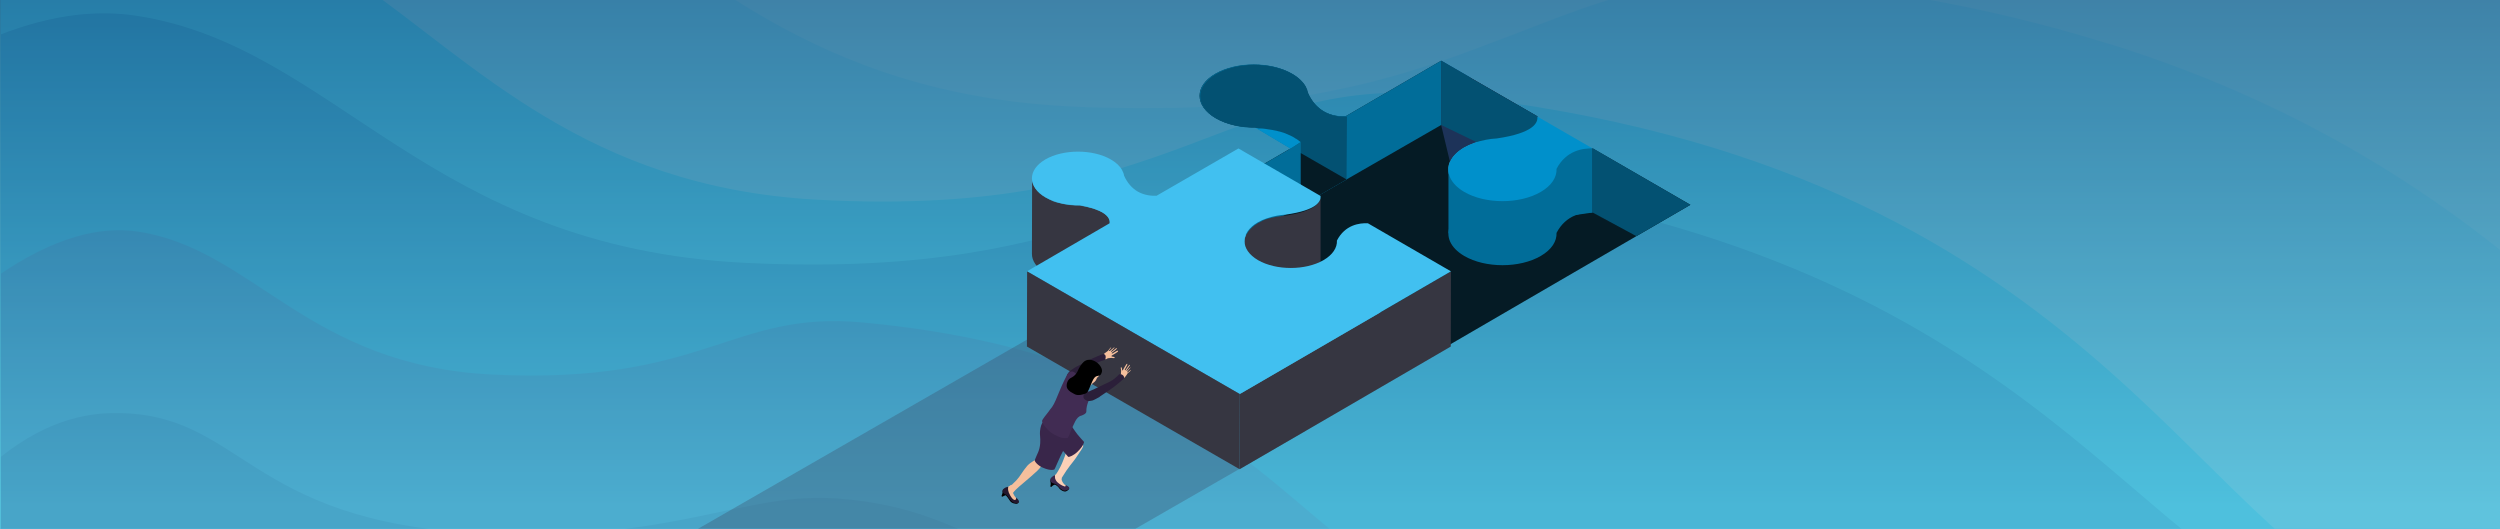 <?xml version="1.0" encoding="utf-8"?>
<!-- Generator: Adobe Illustrator 25.4.6, SVG Export Plug-In . SVG Version: 6.00 Build 0)  -->
<svg version="1.1" id="Calque_1" xmlns="http://www.w3.org/2000/svg" xmlns:xlink="http://www.w3.org/1999/xlink" x="0px" y="0px"
	 viewBox="0 0 1300 275" style="enable-background:new 0 0 1300 275;" xml:space="preserve">
<style type="text/css">
	.st0{clip-path:url(#SVGID_00000049902048927512368000000017450308161127883402_);}
	.st1{fill:#75C1EC;}
	.st2{clip-path:url(#SVGID_00000147914035397236387580000013414434163589079461_);}
	.st3{clip-path:url(#SVGID_00000000943022177219586670000011829673149518354865_);}
	.st4{fill:#41C0F0;}
	.st5{clip-path:url(#SVGID_00000064314636669551099870000004935858031494588846_);}
	.st6{fill:url(#SVGID_00000080194662026854542520000017907377954023359151_);}
	.st7{clip-path:url(#SVGID_00000044148591923690501190000001275070030523321228_);}
	.st8{opacity:0.2;}
	.st9{clip-path:url(#SVGID_00000146498565006051598690000014454188280038365583_);}
	.st10{fill:#B9D5F1;}
	.st11{clip-path:url(#SVGID_00000025405462539410320560000006922857300525124791_);}
	.st12{opacity:0.3;}
	.st13{clip-path:url(#SVGID_00000162331158044610216810000009557981270404558983_);}
	.st14{clip-path:url(#SVGID_00000166637380935390043740000009922285505809338551_);}
	.st15{fill:#3FC0F0;}
	.st16{opacity:0.9;}
	.st17{clip-path:url(#SVGID_00000060745645521121397880000016186133574026517182_);}
	.st18{clip-path:url(#SVGID_00000109723367361877369090000011667899259832060347_);}
	.st19{fill:#2684C6;}
	.st20{opacity:0.7;}
	.st21{clip-path:url(#SVGID_00000151543280924077589230000005305675760731898771_);}
	.st22{clip-path:url(#SVGID_00000065759453356253932580000001840593871103207833_);}
	.st23{fill:#3F4C9C;}
	.st24{fill:#243888;}
	.st25{clip-path:url(#SVGID_00000041997695179671682880000010960027605213819825_);}
	.st26{fill:#051B25;}
	.st27{fill:#016D99;}
	.st28{fill:#1D3359;}
	.st29{fill:#035172;}
	.st30{fill:#0090CB;}
	.st31{clip-path:url(#SVGID_00000050640600368931863550000009043198219970125708_);}
	.st32{clip-path:url(#SVGID_00000112609932327880422030000011109317525308505758_);}
	.st33{fill:#3A405A;}
	.st34{fill:#363641;}
	.st35{clip-path:url(#SVGID_00000144325277294516502530000011786057244780148624_);}
	.st36{fill:#858585;}
	.st37{clip-path:url(#SVGID_00000020399035300565249170000016266906555779487926_);}
	.st38{fill:#F5BF9C;}
	.st39{fill:#24182E;}
	.st40{fill:#FBCFB6;}
	.st41{fill:#39264A;}
	.st42{fill:#FBD0B7;}
	.st43{fill:#2B1F39;}
	.st44{fill:#412C53;}
</style>
<g>
	<defs>
		<rect id="SVGID_1_" y="0" width="1300" height="307.7"/>
	</defs>
	<clipPath id="SVGID_00000008861416358359414120000014477782244247891607_">
		<use xlink:href="#SVGID_1_"  style="overflow:visible;"/>
	</clipPath>
	<g style="clip-path:url(#SVGID_00000008861416358359414120000014477782244247891607_);">
		<rect y="0" class="st1" width="1299" height="307.7"/>
		<g>
			<defs>
				<rect id="SVGID_00000066509119570571304970000017219044243379713200_" y="0" width="1300" height="307.7"/>
			</defs>
			<clipPath id="SVGID_00000036225255243830298430000009983314263702440095_">
				<use xlink:href="#SVGID_00000066509119570571304970000017219044243379713200_"  style="overflow:visible;"/>
			</clipPath>
			<g style="clip-path:url(#SVGID_00000036225255243830298430000009983314263702440095_);">
				<g>
					<g>
						<defs>
							<rect id="SVGID_00000084513378851520418460000007222228743870699147_" x="-2.7" y="-2.1" width="1305.3" height="310.1"/>
						</defs>
						<clipPath id="SVGID_00000048488767939178704770000004180554516821445037_">
							<use xlink:href="#SVGID_00000084513378851520418460000007222228743870699147_"  style="overflow:visible;"/>
						</clipPath>
						<g style="clip-path:url(#SVGID_00000048488767939178704770000004180554516821445037_);">
							<rect y="0" class="st4" width="1300" height="307.7"/>
							<g>
								<defs>
									<rect id="SVGID_00000039112901184268698650000011119439689338671525_" y="0" width="1300" height="307.7"/>
								</defs>
								<clipPath id="SVGID_00000110448859436511267750000006068736618115614868_">
									<use xlink:href="#SVGID_00000039112901184268698650000011119439689338671525_"  style="overflow:visible;"/>
								</clipPath>
								<g style="clip-path:url(#SVGID_00000110448859436511267750000006068736618115614868_);">
									
										<linearGradient id="SVGID_00000052805398173909103130000016344146443997588385_" gradientUnits="userSpaceOnUse" x1="352.535" y1="286.021" x2="352.835" y2="286.021" gradientTransform="matrix(5.501971e-14 -898.54 -887.66 -5.435350e-14 254539.609 317029.844)">
										<stop  offset="0" style="stop-color:#51C0D8"/>
										<stop  offset="0.99" style="stop-color:#1F6C95"/>
										<stop  offset="1" style="stop-color:#1F6C95"/>
									</linearGradient>
									<rect y="0" style="fill:url(#SVGID_00000052805398173909103130000016344146443997588385_);" width="1300" height="307.7"/>
								</g>
							</g>
							<g>
								<defs>
									<rect id="SVGID_00000142135190640231825410000013934312532431703190_" y="0" width="1300" height="307.7"/>
								</defs>
								<clipPath id="SVGID_00000066473283150010022130000014283047951945644961_">
									<use xlink:href="#SVGID_00000142135190640231825410000013934312532431703190_"  style="overflow:visible;"/>
								</clipPath>
								<g style="clip-path:url(#SVGID_00000066473283150010022130000014283047951945644961_);">
									<g class="st8">
										<g>
											<defs>
												
													<rect id="SVGID_00000162337503130987810820000016436207082285894299_" x="0.4" y="-9.3" width="1300.4" height="325.5"/>
											</defs>
											<clipPath id="SVGID_00000049202521445963183490000013465292987083707036_">
												<use xlink:href="#SVGID_00000162337503130987810820000016436207082285894299_"  style="overflow:visible;"/>
											</clipPath>
											<g style="clip-path:url(#SVGID_00000049202521445963183490000013465292987083707036_);">
												<rect x="0.4" y="-0.3" class="st1" width="1300.4" height="307.5"/>
												<rect x="0.4" y="-0.3" class="st10" width="1300.4" height="307.5"/>
												<g>
													<defs>
														
															<rect id="SVGID_00000056398935340395708680000014430929091319518608_" x="0.4" y="-0.3" width="1300.4" height="307.5"/>
													</defs>
													<clipPath id="SVGID_00000054250506199009632450000001749000387856596898_">
														<use xlink:href="#SVGID_00000056398935340395708680000014430929091319518608_"  style="overflow:visible;"/>
													</clipPath>
													<g style="clip-path:url(#SVGID_00000054250506199009632450000001749000387856596898_);">
														<g class="st12">
															<g>
																<defs>
																	
																		<rect id="SVGID_00000162335551131011624050000011865294266268571059_" x="39.4" y="-9.3" width="1261.4" height="325.5"/>
																</defs>
																<clipPath id="SVGID_00000078025225688013721620000014259794712036944522_">
																	<use xlink:href="#SVGID_00000162335551131011624050000011865294266268571059_"  style="overflow:visible;"/>
																</clipPath>
																<g style="clip-path:url(#SVGID_00000078025225688013721620000014259794712036944522_);">
																	<g>
																		<defs>
																			
																				<rect id="SVGID_00000049194932902377341750000011182669171699474586_" x="39.4" y="-9.3" width="1261.4" height="325.5"/>
																		</defs>
																		<clipPath id="SVGID_00000049202069314241087510000004794640596108231813_">
																			<use xlink:href="#SVGID_00000049194932902377341750000011182669171699474586_"  style="overflow:visible;"/>
																		</clipPath>
																		<g style="clip-path:url(#SVGID_00000049202069314241087510000004794640596108231813_);">
																			<path class="st15" d="M1300.8,316.2V130.6c0,0-0.1-0.1-0.1-0.1c-0.4-0.3-0.8-0.6-1.2-0.9
																				c-0.1-0.1-0.2-0.1-0.2-0.2c-2.7-2.1-5.4-4.2-8.2-6.4c-34.2-26.2-74.2-51.5-122.7-73.2c-1.6-0.7-3.2-1.4-4.8-2.1
																				c-5.7-2.5-11.4-4.9-17.3-7.3c-1.3-0.5-2.7-1.1-4.1-1.6c-10.2-4-20.7-7.9-31.6-11.5c-1.8-0.6-3.7-1.2-5.6-1.9
																				c-1.8-0.6-3.6-1.2-5.4-1.7c-1-0.3-1.9-0.6-2.9-0.9c-0.1,0-0.1,0-0.2,0c-1.3-0.4-2.6-0.8-3.9-1.2l0,0
																				c-0.1,0-0.2,0-0.2-0.1c-0.2-0.1-0.5-0.1-0.7-0.2c-0.1,0-0.3-0.1-0.4-0.1c-0.2,0-0.3-0.1-0.5-0.1l-0.2-0.1
																				c-43.7-13.3-93-23.8-149.2-30.2h-64.1C845.8-5,819.1,5.5,790,16.8c-2.3,0.9-4.7,1.8-7.1,2.7
																				c-0.1,0-0.2,0.1-0.3,0.1c-3,1.1-5.9,2.3-9,3.4c-1,0.4-2.1,0.8-3.1,1.2c-5.2,2-10.6,3.9-16.1,5.9
																				c-8.3,2.9-17,5.7-26.2,8.4c-1.4,0.4-2.8,0.8-4.2,1.2c-6.3,1.8-12.9,3.5-19.7,5c-1.7,0.4-3.3,0.8-5,1.1
																				c-4.7,1-9.4,2-14.3,2.9c-1.5,0.3-3,0.5-4.5,0.8c-2.2,0.4-4.4,0.7-6.6,1.1c-4.3,0.7-8.7,1.3-13.2,1.9
																				c-2,0.3-4.1,0.5-6.2,0.7c-7.5,0.8-15.3,1.5-23.5,2.1c-1.9,0.1-3.7,0.2-5.6,0.3c-0.1,0-0.2,0-0.3,0
																				c-0.1,0-0.3,0-0.4,0c-1.5,0.1-3.1,0.2-4.7,0.2c-2.9,0.1-5.8,0.2-8.8,0.3c-0.4,0-0.9,0-1.3,0c-0.4,0-0.9,0-1.3,0
																				c-0.6,0-1.2,0-1.8,0c-2.2,0-4.4,0.1-6.6,0.1c-6.2,0.1-12.5,0-19-0.1c-1.9,0-3.8-0.1-5.8-0.1c-0.6,0-1.2,0-1.8,0
																				c-2.4-0.1-4.8-0.2-7.2-0.2c-2.3-0.1-4.6-0.2-6.9-0.3c-2.5-0.1-5-0.2-7.5-0.4c-2.8-0.2-5.5-0.3-8.2-0.6
																				c-2.4-0.2-4.7-0.4-7.1-0.6c-6.3-0.6-12.5-1.4-18.5-2.3c-2.7-0.4-5.3-0.8-7.9-1.3c-59-10.1-103.9-33.5-142.5-59.9
																				H39.4v325.5H1300.8z"/>
																		</g>
																	</g>
																</g>
															</g>
														</g>
														<path class="st15" d="M1246,316.2C1140,279.4,1086,85.5,754.5,49.6C637.1,36.9,614,114.5,424.1,103.8
															c-119-6.7-176.9-70.7-238.2-113.2H0.4v325.5H1246z"/>
														<g class="st16">
															<g>
																<defs>
																	
																		<rect id="SVGID_00000137114647287796519820000013445322994349377978_" x="0.4" y="6.9" width="1197.4" height="309.2"/>
																</defs>
																<clipPath id="SVGID_00000119078282491672638370000010829516044647010493_">
																	<use xlink:href="#SVGID_00000137114647287796519820000013445322994349377978_"  style="overflow:visible;"/>
																</clipPath>
																<g style="clip-path:url(#SVGID_00000119078282491672638370000010829516044647010493_);">
																	<g>
																		<defs>
																			
																				<rect id="SVGID_00000000187286818706304260000017607852460411712396_" x="0.4" y="6.9" width="1197.4" height="309.2"/>
																		</defs>
																		<clipPath id="SVGID_00000177483692031946891810000004235112213628924569_">
																			<use xlink:href="#SVGID_00000000187286818706304260000017607852460411712396_"  style="overflow:visible;"/>
																		</clipPath>
																		<g style="clip-path:url(#SVGID_00000177483692031946891810000004235112213628924569_);">
																			<path class="st19" d="M1197.8,316.2c-98.7-40-160.7-196.5-479.7-226.4c-117.5-11-140.5,56.1-330.4,46.9
																				C222,128.6,174.8,24.5,71.6,8.3C60.9,6.6,50.1,6.6,39.4,7.8C26.2,9.4,13.1,13,0.4,17.9v298.3H1197.8z"/>
																		</g>
																	</g>
																</g>
															</g>
														</g>
														<g class="st20">
															<g>
																<defs>
																	
																		<rect id="SVGID_00000148660360949064169050000003850486435653228935_" x="0.4" y="119.7" width="842.3" height="196.5"/>
																</defs>
																<clipPath id="SVGID_00000123428385191811809690000000152050617159734959_">
																	<use xlink:href="#SVGID_00000148660360949064169050000003850486435653228935_"  style="overflow:visible;"/>
																</clipPath>
																<g style="clip-path:url(#SVGID_00000123428385191811809690000000152050617159734959_);">
																	<g>
																		<defs>
																			
																				<rect id="SVGID_00000142873074105786559430000013800567568458348439_" x="0.4" y="119.7" width="842.3" height="196.5"/>
																		</defs>
																		<clipPath id="SVGID_00000106858640847258382860000006891509082557299866_">
																			<use xlink:href="#SVGID_00000142873074105786559430000013800567568458348439_"  style="overflow:visible;"/>
																		</clipPath>
																		<g style="clip-path:url(#SVGID_00000106858640847258382860000006891509082557299866_);">
																			<path class="st23" d="M842.8,316.2c-40-4.1-78.6-8.8-102-13.7c-65.8-13.7-93-116.3-292.2-134.8
																				c-68.4-6.4-81.8,32.4-192.4,27.1c-96.5-4.7-124-64.9-184.1-74.3c-10.9-1.7-21.9-0.5-32.6,2.6
																				c-13.8,4-27,11.1-39,19.2v173.9H842.8z"/>
																		</g>
																	</g>
																</g>
															</g>
														</g>
														<path class="st24" d="M659,316.2c-148.4-14.4-146.5-50.8-222.5-56.9c-50.5-4-84.8,23-186.1,18.1
															c-124-6-124-63.9-192.4-62.6c-6.4,0.1-12.6,1-18.5,2.5c-14.6,3.7-27.6,11.1-39,20.2v78.7L659,316.2L659,316.2z"/>
													</g>
												</g>
											</g>
										</g>
									</g>
								</g>
							</g>
						</g>
					</g>
				</g>
			</g>
		</g>
		<g>
			<defs>
				<rect id="SVGID_00000070086172288031677810000004055821096242815393_" x="221.1" y="31.7" width="657.9" height="276"/>
			</defs>
			<clipPath id="SVGID_00000015336043142818416740000012714830999924043684_">
				<use xlink:href="#SVGID_00000070086172288031677810000004055821096242815393_"  style="overflow:visible;"/>
			</clipPath>
			<g style="clip-path:url(#SVGID_00000015336043142818416740000012714830999924043684_);">
				<path class="st26" d="M879,106.5l-67.5,39.2l-61.2,35.6l-84.5-48.8l0,0l-45.1-26l50.4-29.3c0.2-1.8-0.5-4.3-4.6-6.7
					c-2.8-1.6-7.1-3.1-13.7-4.3c-7.5,0.1-15-1.5-20.7-4.8c-11-6.4-11.1-16.7-0.1-23s28.8-6.4,39.8,0c3.3,1.9,5.6,4.2,6.9,6.5
					c0.6,1.1,1,2.2,1.2,3.3c2.1,4.8,5.1,7.8,8.3,9.7c4.1,2.4,8.5,2.8,11.5,2.6l49.7-28.9l15,8.7l35,20.2c0.4,3.1-2,8.6-21.2,11.4
					c-1.9,0.1-3.8,0.3-5.7,0.7c-4.2,0.8-8,2.1-11.3,4c-3.7,2.2-6.1,4.7-7.3,7.5c-2.3,5.4,0.1,11.3,7.4,15.6c11,6.4,28.8,6.4,39.8,0
					c5.7-3.3,8.4-7.7,8.2-12c5-9.6,13.8-10.8,18.8-10.6L879,106.5L879,106.5z"/>
				<path class="st27" d="M765.1,52.4L749.4,65l-49.2,28.3l-1,0.6l0,0l-50.2,28.9l-28.3-16.3l50.4-29.3c0.2-1.8-0.5-4.3-4.6-6.7
					c-2.5-1.5-6.4-2.9-12.2-4h0c-0.5-0.1-1-0.2-1.5-0.3c-7.5,0.1-15-1.5-20.7-4.8c-11-6.4-11.1-16.7-0.1-23.1s28.8-6.4,39.8,0
					c3.3,1.9,5.6,4.2,6.9,6.5c0.6,1.1,1,2.2,1.2,3.3c2.1,4.8,5.1,7.8,8.3,9.7c4.1,2.4,8.5,2.8,11.5,2.6l0.1,0l49.7-28.9l15.1,8.7
					L765.1,52.4L765.1,52.4z"/>
				<path class="st28" d="M778.3,72c-1.9,0.1-3.8,0.3-5.7,0.7c-4.2,0.8-8,2.1-11.3,4c-3.7,2.2-6.1,4.7-7.3,7.5L749.4,65V31.7
					l50.1,28.9C799.9,63.7,797.5,69.2,778.3,72"/>
				<path class="st27" d="M778.3,105.3c-1.9,0.1-3.8,0.3-5.7,0.7c-4.2,0.8-8,2.1-11.3,4c-3.7,2.2-6.1,4.7-7.3,7.5
					c-2.3,5.4,0.1,11.3,7.4,15.6c11,6.4,28.8,6.4,39.8,0c5.7-3.3,8.4-7.7,8.2-12c5-9.6,13.8-10.8,18.8-10.6l16.6,9.6l-45.4-26.2
					C799.9,97,797.6,102.6,778.3,105.3"/>
				<polygon class="st27" points="753.2,87.6 753.2,121.3 828.2,110.5 828.2,77.1 793.2,74.9 				"/>
				<path class="st29" d="M700.2,93.3l-1,0.6h0c-0.5,0-1-0.1-1.5-0.1h-0.1c0,0,0,0,0,0c-0.5-0.1-1.1-0.1-1.7-0.2c0,0,0,0-0.1,0
					c0,0,0,0-0.1,0c-0.4-0.1-0.8-0.2-1.2-0.3c0,0-0.1,0-0.1,0c-0.4-0.1-0.8-0.2-1.3-0.4c0,0,0,0-0.1,0c0,0,0,0,0,0
					c-0.3-0.1-0.6-0.2-0.9-0.3c-0.1,0-0.1-0.1-0.2-0.1c-0.3-0.1-0.5-0.2-0.8-0.3c0,0-0.1-0.1-0.2-0.1c-0.3-0.1-0.6-0.3-0.9-0.4
					c-0.1,0-0.1-0.1-0.2-0.1c-0.2-0.1-0.5-0.3-0.7-0.4c0,0-0.1,0-0.1-0.1c0,0,0,0-0.1,0c-0.2-0.1-0.4-0.3-0.6-0.4c0,0-0.1,0-0.1-0.1
					c-0.2-0.2-0.5-0.3-0.7-0.5c-0.1-0.1-0.1-0.1-0.2-0.2c-0.2-0.1-0.3-0.2-0.5-0.4c-0.1-0.1-0.2-0.1-0.2-0.2
					c-0.1-0.1-0.3-0.2-0.4-0.4c0,0-0.1-0.1-0.1-0.1c0,0-0.1-0.1-0.1-0.1c-0.3-0.3-0.6-0.6-0.9-0.9c0,0-0.1-0.1-0.1-0.1
					c-0.3-0.3-0.6-0.7-0.9-1c0,0,0,0,0-0.1v0c-0.3-0.4-0.6-0.8-0.8-1.2c0-0.1-0.1-0.2-0.2-0.2c-0.3-0.4-0.5-0.8-0.8-1.2
					c0,0,0-0.1-0.1-0.1c0-0.1-0.1-0.1-0.1-0.2c-0.1-0.3-0.3-0.5-0.4-0.8c-0.1-0.1-0.1-0.2-0.2-0.3c-0.2-0.4-0.4-0.8-0.5-1.2
					c0-0.2-0.1-0.4-0.1-0.6c0-0.1-0.1-0.2-0.1-0.4c0-0.2-0.1-0.3-0.1-0.4c0-0.1-0.1-0.2-0.1-0.4c-0.1-0.2-0.1-0.3-0.2-0.5
					c0-0.1-0.1-0.2-0.1-0.3c-0.1-0.3-0.2-0.5-0.4-0.8c-0.1-0.2-0.2-0.4-0.3-0.6c-0.1-0.1-0.2-0.2-0.2-0.4c-0.1-0.2-0.2-0.4-0.4-0.6
					c-0.1-0.1-0.2-0.2-0.2-0.3c-0.1-0.1-0.1-0.2-0.2-0.2c-0.2-0.2-0.4-0.5-0.6-0.7c-0.1-0.1-0.2-0.2-0.3-0.3
					c-0.2-0.2-0.4-0.4-0.6-0.6c-0.2-0.2-0.4-0.3-0.6-0.5c-0.1-0.1-0.2-0.2-0.3-0.2c-0.3-0.2-0.6-0.5-0.9-0.7c0,0-0.1-0.1-0.1-0.1
					c-0.3-0.2-0.6-0.4-0.9-0.6c-0.1-0.1-0.2-0.2-0.4-0.2c-0.3-0.2-0.6-0.4-0.9-0.6c-0.6-0.4-1.3-0.7-1.9-1c-0.2-0.1-0.3-0.2-0.5-0.2
					c-0.6-0.3-1.2-0.5-1.8-0.8c-0.1,0-0.2-0.1-0.2-0.1c-0.7-0.3-1.4-0.5-2-0.7c-0.5-0.2-1-0.3-1.5-0.4c-0.4-0.1-0.7-0.2-1.1-0.3
					c-0.5-0.1-1-0.2-1.6-0.3c-0.4-0.1-0.8-0.2-1.2-0.2c-0.2,0-0.3-0.1-0.5-0.1c-0.7-0.1-1.3-0.2-2-0.3c-0.2,0-0.4-0.1-0.6-0.1
					c-0.8-0.1-1.5-0.2-2.3-0.2c-0.1,0-0.3,0-0.4,0c-0.2,0-0.5,0-0.8,0h0c-0.5-0.1-1-0.2-1.5-0.3c-7.5,0.1-15-1.5-20.7-4.8
					c-11-6.4-11.1-16.7-0.1-23.1c11-6.4,28.8-6.4,39.8,0c3.3,1.9,5.6,4.2,6.9,6.5c0.6,1.1,1,2.2,1.2,3.3c2.1,4.8,5.1,7.8,8.3,9.7
					c4.1,2.4,8.5,2.8,11.5,2.6l0.1,0h0.3L700.2,93.3L700.2,93.3z"/>
				<polygon class="st29" points="671.2,77.2 671.2,110.1 700.2,93.3 681.5,65.5 653,61.2 652.8,66.2 				"/>
				<path class="st30" d="M676.4,73.9c-0.1-0.1-0.2-0.2-0.3-0.2c-0.3-0.2-0.6-0.5-0.9-0.7c0,0-0.1-0.1-0.1-0.1
					c-0.3-0.2-0.6-0.4-0.9-0.6c-0.1-0.1-0.2-0.2-0.4-0.2c-0.3-0.2-0.6-0.4-0.9-0.6c-0.6-0.4-1.3-0.7-1.9-1c-0.2-0.1-0.3-0.2-0.5-0.2
					c-0.6-0.3-1.2-0.5-1.8-0.8c-0.1,0-0.2-0.1-0.2-0.1c-0.7-0.3-1.4-0.5-2.1-0.7c-0.5-0.2-1-0.3-1.5-0.4c-0.4-0.1-0.8-0.2-1.1-0.3
					c-0.5-0.1-1-0.2-1.6-0.3c-0.4-0.1-0.8-0.2-1.2-0.2c-0.2,0-0.3-0.1-0.5-0.1c-0.7-0.1-1.3-0.2-2-0.3c-0.2,0-0.4-0.1-0.6-0.1
					c-0.8-0.1-1.5-0.2-2.3-0.2c-0.1,0-0.3,0-0.4,0c-0.2,0-0.5,0-0.8,0h0c-0.5-0.1-1-0.2-1.5-0.3l18.3,10.9L676.4,73.9
					C676.4,73.9,676.4,73.9,676.4,73.9"/>
				<polygon class="st27" points="676.4,73.9 676.4,107.1 670.9,110.2 670.4,77.6 				"/>
				<g class="st12">
					<g>
						<defs>
							<rect id="SVGID_00000034804407601678598610000008653692899534324920_" x="117.1" y="158.5" width="561.8" height="339"/>
						</defs>
						<clipPath id="SVGID_00000109727547550965914370000006305802860962622895_">
							<use xlink:href="#SVGID_00000034804407601678598610000008653692899534324920_"  style="overflow:visible;"/>
						</clipPath>
						<g style="clip-path:url(#SVGID_00000109727547550965914370000006305802860962622895_);">
							<g>
								<defs>
									<rect id="SVGID_00000116914202825784508030000012627242257969953191_" x="117.1" y="158.5" width="561.8" height="339"/>
								</defs>
								<clipPath id="SVGID_00000119812076191956387700000003282646469828220065_">
									<use xlink:href="#SVGID_00000116914202825784508030000012627242257969953191_"  style="overflow:visible;"/>
								</clipPath>
								<g style="clip-path:url(#SVGID_00000119812076191956387700000003282646469828220065_);">
									<polygon class="st33" points="679,224 203.6,497.5 117.1,497.5 117.1,416.4 565.5,158.5 									"/>
								</g>
							</g>
						</g>
					</g>
				</g>
				<polygon class="st29" points="828.2,110.5 850.9,122.8 879,106.5 828.2,77.1 				"/>
				<polygon class="st29" points="749.4,65 767.8,73.9 803.9,74.9 799.5,60.5 749.4,31.7 				"/>
				<path class="st30" d="M778.3,72c-1.9,0.1-3.8,0.3-5.7,0.7c-4.2,0.8-8,2.1-11.3,4c-3.7,2.2-6.1,4.7-7.3,7.5
					c-2.3,5.4,0.1,11.3,7.4,15.6c11,6.4,28.8,6.4,39.8,0c5.7-3.3,8.4-7.7,8.2-12c5-9.6,13.8-10.8,18.8-10.6l16.6,9.6l-45.4-26.2
					C799.9,63.7,797.6,69.2,778.3,72"/>
				<polygon class="st26" points="700.2,93.3 676.4,79.6 676.4,107.1 				"/>
				<path class="st34" d="M573.2,110.4c-0.3-0.2-0.5-0.3-0.8-0.4l-0.2-0.1c-0.3-0.2-0.6-0.3-1-0.4c0,0,0,0-0.1,0
					c-0.2-0.1-0.4-0.2-0.7-0.3c-0.1,0-0.2-0.1-0.2-0.1c-0.3-0.1-0.5-0.2-0.8-0.3c-0.2-0.1-0.4-0.1-0.6-0.2c-0.3-0.1-0.7-0.2-1-0.3
					c-0.2-0.1-0.3-0.1-0.5-0.1c0,0-0.1,0-0.1,0c-0.3-0.1-0.7-0.2-1.1-0.3c-0.2-0.1-0.4-0.1-0.6-0.2c-0.5-0.1-1-0.2-1.5-0.3
					c-0.1,0-0.2-0.1-0.4-0.1c0,0,0,0,0,0c-0.7-0.1-1.3-0.3-2-0.4c-0.7,0-1.4,0-2,0c-0.4,0-0.8,0-1.2-0.1c-0.4,0-0.8-0.1-1.2-0.1
					c-0.4,0-0.8-0.1-1.2-0.1c-0.4-0.1-0.8-0.1-1.2-0.2c-0.4-0.1-0.8-0.1-1.2-0.2c-0.4-0.1-0.7-0.1-1.1-0.2c-0.5-0.1-1-0.2-1.6-0.4
					c-0.3-0.1-0.6-0.1-0.9-0.2c-0.1,0-0.3-0.1-0.4-0.1c-0.5-0.2-1.1-0.3-1.6-0.5c-0.2-0.1-0.3-0.1-0.5-0.2c-0.5-0.2-0.9-0.4-1.3-0.6
					c-0.2-0.1-0.4-0.2-0.6-0.3c-0.6-0.3-1.2-0.6-1.8-0.9c-4.7-2.7-7.1-6.3-7.1-9.9l-0.1,39.1c0,3.6,2.3,7.2,7.1,9.9
					c0.6,0.3,1.2,0.6,1.8,0.9c0.2,0.1,0.4,0.2,0.6,0.3c0.3,0.1,0.7,0.3,1,0.4c0.1,0,0.2,0.1,0.3,0.1c0.2,0.1,0.3,0.1,0.5,0.2
					c0.5,0.2,1,0.4,1.6,0.5c0.1,0,0.3,0.1,0.4,0.1c0.1,0,0.1,0,0.2,0.1c0.2,0.1,0.5,0.1,0.7,0.2c0.5,0.1,1,0.3,1.6,0.4
					c0.1,0,0.2,0.1,0.3,0.1c0.3,0.1,0.5,0.1,0.8,0.1c0.4,0.1,0.8,0.1,1.2,0.2c0.1,0,0.2,0,0.3,0.1c0.3,0,0.6,0.1,0.8,0.1
					c0.4,0.1,0.8,0.1,1.2,0.1c0.1,0,0.2,0,0.3,0c0.3,0,0.6,0,0.8,0.1c0.4,0,0.8,0.1,1.2,0.1c0.1,0,0.2,0,0.3,0c0.6,0,1.1,0,1.7,0
					c0.7,0.1,1.4,0.3,2.1,0.4c0.1,0,0.2,0.1,0.4,0.1c0.5,0.1,1,0.2,1.5,0.3c0.2,0.1,0.4,0.1,0.6,0.2c0.4,0.1,0.7,0.2,1.1,0.3
					c0.2,0.1,0.4,0.1,0.6,0.2c0.3,0.1,0.7,0.2,1,0.3c0.2,0.1,0.4,0.1,0.6,0.2c0.3,0.1,0.6,0.2,0.8,0.3c0.3,0.1,0.6,0.2,0.9,0.4
					c0,0,0,0,0.1,0c0.3,0.1,0.7,0.3,1,0.4c0.1,0,0.1,0.1,0.2,0.1c0.3,0.1,0.6,0.3,0.8,0.4c3.2,1.8,4,3.8,4,5.2l0.1-39.1
					C577.2,114.2,576.4,112.3,573.2,110.4"/>
			</g>
		</g>
		<g>
			<defs>
				<path id="SVGID_00000143592429182046622290000007030136874039084465_" d="M1005.1,164.2c0,0.1,0,0.2,0,0.3l0,0l0.1-38.9
					c0-0.2,0-0.3,0-0.4L1005.1,164.2L1005.1,164.2z"/>
			</defs>
			<clipPath id="SVGID_00000148653628228839061130000004157539711881508266_">
				<use xlink:href="#SVGID_00000143592429182046622290000007030136874039084465_"  style="overflow:visible;"/>
			</clipPath>
			<g style="clip-path:url(#SVGID_00000148653628228839061130000004157539711881508266_);">
				<path class="st36" d="M1005.2,125.6l-0.1,39.1c0-0.1,0-0.3,0-0.4l0.1-39.1C1005.2,125.3,1005.2,125.4,1005.2,125.6"/>
			</g>
		</g>
		<g>
			<defs>
				<rect id="SVGID_00000123428228029547064040000006604326774376721553_" x="221.1" y="31.7" width="657.9" height="276"/>
			</defs>
			<clipPath id="SVGID_00000155834772372548410590000012720078483490761609_">
				<use xlink:href="#SVGID_00000123428228029547064040000006604326774376721553_"  style="overflow:visible;"/>
			</clipPath>
			<g style="clip-path:url(#SVGID_00000155834772372548410590000012720078483490761609_);">
				<path class="st34" d="M686.7,102.4c0,0,0,0.1,0,0.1c0,0.2,0,0.4-0.1,0.7l0,0c0,0.2-0.1,0.4-0.2,0.7c0,0,0,0,0,0.1
					c-0.1,0.2-0.2,0.4-0.3,0.6c0,0,0,0,0,0.1c-0.1,0.2-0.3,0.4-0.5,0.7c0,0,0,0,0,0c-0.1,0.1-0.2,0.2-0.3,0.4c0,0-0.1,0.1-0.1,0.1
					c-0.1,0.1-0.2,0.2-0.3,0.3c0,0-0.1,0.1-0.1,0.1c-0.2,0.2-0.5,0.4-0.7,0.6c0,0-0.1,0-0.1,0.1c-0.3,0.2-0.6,0.4-0.9,0.6
					c0,0-0.1,0-0.1,0.1c-0.3,0.2-0.5,0.3-0.8,0.5l-0.2,0.1c-0.3,0.2-0.6,0.3-1,0.5c0,0-0.1,0.1-0.2,0.1c-0.4,0.2-0.8,0.3-1.2,0.5
					c0,0,0,0,0,0c-0.4,0.2-0.9,0.3-1.3,0.5c-0.1,0-0.2,0.1-0.2,0.1c-0.4,0.1-0.8,0.2-1.3,0.4c-0.1,0-0.2,0.1-0.3,0.1
					c-0.4,0.1-0.8,0.2-1.2,0.3c-0.1,0-0.2,0-0.2,0.1c-0.5,0.1-1,0.2-1.5,0.3c-0.1,0-0.2,0.1-0.4,0.1c-0.5,0.1-1,0.2-1.5,0.3
					c-0.1,0-0.1,0-0.2,0c-0.3,0.1-0.6,0.1-0.9,0.2c-0.2,0-0.3,0.1-0.5,0.1c-0.5,0.1-1,0.2-1.4,0.2c-0.5,0-1,0.1-1.5,0.1
					c-0.2,0-0.4,0.1-0.6,0.1c-0.2,0-0.3,0-0.5,0.1c-0.7,0.1-1.3,0.2-2,0.3c-0.1,0-0.1,0-0.2,0c-0.8,0.2-1.6,0.3-2.4,0.5
					c-0.3,0.1-0.5,0.1-0.8,0.2c-0.4,0.1-0.8,0.2-1.2,0.3c-0.2,0.1-0.4,0.1-0.6,0.2c-0.1,0-0.3,0.1-0.4,0.1c-0.7,0.2-1.4,0.5-2,0.8
					c-0.1,0.1-0.2,0.1-0.3,0.2c-0.7,0.3-1.3,0.7-2,1c-0.1,0.1-0.2,0.1-0.3,0.2c-0.4,0.3-0.8,0.5-1.2,0.8c-0.1,0.1-0.1,0.1-0.2,0.1
					c-0.4,0.3-0.8,0.6-1.2,1c-0.1,0.1-0.1,0.1-0.2,0.2c-0.1,0.1-0.2,0.1-0.2,0.2c-0.3,0.3-0.6,0.6-0.9,0.9c-0.1,0.1-0.1,0.1-0.2,0.2
					c-0.2,0.2-0.3,0.4-0.5,0.6c-0.1,0.1-0.2,0.3-0.3,0.4c0,0.1-0.1,0.1-0.1,0.2c-0.2,0.3-0.4,0.6-0.5,0.8c0,0.1-0.1,0.2-0.2,0.3
					c0,0.1-0.1,0.1-0.1,0.2c-0.2,0.3-0.3,0.6-0.4,0.9c0,0.1,0,0.2-0.1,0.2c0,0.1,0,0.1-0.1,0.2c-0.1,0.3-0.2,0.6-0.3,1
					c0,0.1,0,0.1,0,0.2c0,0.1,0,0.1,0,0.2c0,0.3-0.1,0.7-0.1,1c0,0.1,0,0.1,0,0.2l-0.1,39.1c0-0.4,0-0.8,0.1-1.2c0-0.1,0-0.1,0-0.2
					c0.1-0.4,0.2-0.8,0.3-1.1c0-0.1,0-0.1,0.1-0.2c0.1-0.4,0.3-0.8,0.5-1.1l0.1-0.2c0.2-0.4,0.4-0.8,0.7-1.1c0-0.1,0.1-0.1,0.1-0.2
					c0.2-0.3,0.5-0.7,0.8-1c0-0.1,0.1-0.1,0.2-0.2c0.3-0.4,0.7-0.7,1.1-1.1c0-0.1,0.1-0.1,0.2-0.1c0.4-0.3,0.8-0.7,1.2-1
					c0.1-0.1,0.1-0.1,0.2-0.1c0.5-0.3,1-0.7,1.5-1c0.6-0.4,1.3-0.7,2-1c0.1-0.1,0.2-0.1,0.3-0.1c0.7-0.3,1.3-0.6,2-0.8
					c0.1-0.1,0.3-0.1,0.4-0.1c0.6-0.2,1.1-0.4,1.7-0.5c0.2-0.1,0.5-0.1,0.8-0.2c0.8-0.2,1.6-0.4,2.4-0.5c0.7-0.1,1.5-0.2,2.2-0.3
					c0.2,0,0.3,0,0.5-0.1c0.7-0.1,1.4-0.1,2.2-0.2c0.5-0.1,1-0.1,1.5-0.2c0.2,0,0.3-0.1,0.5-0.1c0.3-0.1,0.6-0.1,0.9-0.2
					c0,0,0,0,0.1,0c0,0,0.1,0,0.2,0c0.5-0.1,1-0.2,1.5-0.3c0.1,0,0.2-0.1,0.4-0.1c0.5-0.1,1-0.2,1.5-0.3c0.1,0,0.2,0,0.2-0.1
					c0.4-0.1,0.8-0.2,1.2-0.3c0.1,0,0.2-0.1,0.3-0.1c0.4-0.1,0.9-0.2,1.3-0.4c0,0,0.1,0,0.1,0c0,0,0.1,0,0.1-0.1
					c0.5-0.1,0.9-0.3,1.3-0.5h0c0.4-0.2,0.8-0.3,1.2-0.5c0.1,0,0.1-0.1,0.2-0.1c0.3-0.1,0.7-0.3,1-0.5c0.1,0,0.1-0.1,0.2-0.1
					c0.3-0.2,0.6-0.3,0.8-0.5c0,0,0,0,0,0c0,0,0,0,0,0c0.3-0.2,0.6-0.4,0.9-0.6c0,0,0.1,0,0.1-0.1c0.3-0.2,0.5-0.4,0.7-0.6
					c0,0,0,0,0,0c0,0,0,0,0.1-0.1c0.1-0.1,0.2-0.2,0.3-0.3c0,0,0.1-0.1,0.1-0.1c0.1-0.1,0.2-0.3,0.3-0.4c0,0,0,0,0,0v0
					c0.2-0.2,0.3-0.4,0.5-0.7c0,0,0,0,0,0c0,0,0,0,0,0c0.1-0.2,0.2-0.4,0.3-0.6c0,0,0,0,0,0c0,0,0,0,0,0c0.1-0.2,0.2-0.4,0.2-0.6
					c0-0.2,0.1-0.5,0.1-0.7c0,0,0,0,0,0c0,0,0-0.1,0-0.1L686.7,102.4L686.7,102.4z"/>
				<polygon class="st34" points="696.9,174.6 644.7,204.9 644.6,244 696.8,213.7 754.4,180.2 754.5,141.1 				"/>
				<path class="st4" d="M754.5,141.1l-57.7,33.5l-52.2,30.3l-110.6-63.8l43-25c0.2-1.5-0.4-3.7-3.9-5.7c-2.4-1.4-6-2.7-11.7-3.7
					c-6.4,0.1-12.8-1.2-17.7-4.1c-9.4-5.4-9.5-14.2-0.1-19.7c9.3-5.4,24.6-5.4,34,0c2.8,1.6,4.8,3.5,5.9,5.6c0.5,0.9,0.9,1.9,1,2.8
					c1.8,4.1,4.4,6.7,7.1,8.3c3.5,2,7.2,2.3,9.8,2.2L644,77.2l42.7,24.7c0.3,2.7-1.7,7.4-18.1,9.7c-1.6,0.1-3.2,0.3-4.8,0.6
					c-3.5,0.7-6.9,1.8-9.7,3.4c-9.3,5.4-9.3,14.2,0.1,19.7c9.4,5.4,24.6,5.4,34,0c4.8-2.8,7.2-6.5,7-10.2c4.2-8.2,11.7-9.2,16.1-9
					L754.5,141.1L754.5,141.1z"/>
				<polygon class="st34" points="644.7,204.9 644.6,244 534,180.2 534.1,141.1 				"/>
				<path d="M523.9,255.9c1.5,0.6,2.2,2,3.8,3.3c0.5,0.4,2.2,0.8,1.9,2.3c-0.5,0.5-1.2,0.6-1.7,0.4c-1.2-0.1-2.3-0.7-2.8-1.6
					c-0.7-1.1-1.6-2.3-2-2.7c-0.3-0.2-1.9,0.7-1.9,0.7c-0.3-0.1-0.4-0.3-0.4-0.4c0.4-1,0.6-1.7,0.5-2.3c0-0.5,0.5-1.2,1-1.2
					C522.8,254.7,522.7,255.5,523.9,255.9"/>
				<path class="st38" d="M528.3,260.3c-0.1,0.1-1.2,0.1-1.3,0c-1.1-0.7-3.4-3.3-3.8-5.3c-0.1-0.3-0.1-1,0.6-1.3l0.4-0.6
					c0.5-0.1,1.5-1,1.7-1c0.3-0.1,2.3,2.5,1.4,3.3c-0.9,0.8-0.3,1.4-0.2,1.6c0.2,0.6,0.9,1.5,1.1,1.7c0.2,0.3,0.5,0.7,0.5,1
					C528.7,259.8,528.4,260.2,528.3,260.3"/>
				<path class="st39" d="M524.3,253.1c0.1,0-0.1,0.4-0.1,0.8c-0.1,0.7,0.2,1.7,0.4,2.3c1.2,2.7,2.2,3.7,3.1,3.8
					c0.1,0,0.7-0.1,0.7-0.8c0-0.3-0.1-0.4-0.2-0.6c0.4,0.4,0.9,0.7,1.4,1.5c0.3,0.5,0.4,0.8,0,1.3c-0.3,0.3-1.4,0.3-2.1,0.1
					c-0.5-0.1-1-0.4-1.3-0.7c-1.1-1-1.2-1.4-1.7-2c-0.5-0.6-0.7-1-1.1-1.4c-0.2-0.2-0.4-0.3-0.8-0.4c-0.6-0.2-1.4-1.3-1.3-1.9
					c0.2-1.1,1.9-1.7,1.9-1.7L524.3,253.1L524.3,253.1z"/>
				<path class="st38" d="M526.5,256.4c2.3-2.5,4.5-4.3,7-6.4c1.5-1.2,3.7-3.2,5.8-5.1c1.9-1.8,2.3-2.7,2.3-3.6
					c0-2.1-2.4-2.6-2.4-2.6s-3.3,1.6-5,3.5c-2.6,3-3.6,5.4-5.8,7.7c-2,2-3.2,3.1-3.4,3.2c-0.7,0.5-0.6,1,0.3,2.3
					C525.7,256.2,526.2,256.7,526.5,256.4"/>
				<path d="M550,249.8c1.6,1.1,2,1.3,3.8,2.5c0.5,0.4,2.8,1,2,2.1c-0.6,0.8-1.5,1.2-2,1.2c-1.1-0.1-1.7-0.5-2.7-1.3
					c-0.2-0.2-0.9-1.5-2.3-2.2c-0.6-0.3-1.8,0.7-2.1,1.1c0,0-0.1,0.1-0.2,0l-0.2-0.1c-0.1-0.1-0.1-0.2-0.1-0.3
					c0.2-0.7,0.2-1.5,0.1-1.9c-0.1-0.4-0.2-0.8,0-1.3c0.1-0.7,0.7-1.2,1.3-0.9C548.1,248.9,549,249,550,249.8"/>
				<path class="st40" d="M554.5,253.2c-0.1,0.1-0.5,0.3-0.7,0.3c-0.6-0.1-3.5-1.4-4.1-1.8c-0.6-0.5-1.6-1.6-1.8-2
					c-0.3-0.7,0-1.6,0-1.9c0-0.2,1.2-1.1,1.2-1.1c0.6,0.3,1.9,1.2,3,1.8c0,0-0.5,1.2,1.1,3.1c0.1,0.2,0.4,0.4,0.8,0.6
					c0,0.1,0.5,0.4,0.5,0.5S554.5,253.1,554.5,253.2"/>
				<path class="st41" d="M548.2,247.2c0.5-0.3,0.3-0.1,0.4,0.4c0,0.3-0.1,0.9,0.2,1.6c0.2,0.4,0.5,1.1,1.1,1.6
					c0.9,0.8,2.1,1.7,3.8,2.2c0.1,0,0.5-0.1,0.5-0.5c0-0.2-0.1-0.3-0.2-0.4c0.7,0.4,1.7,0.9,2,1.5c0.1,0.3-0.1,0.7-0.3,0.8
					c0,0-1.5,1.1-2.8,0.6c-1.2-0.5-1.8-1.2-3.3-2.8c-0.7-0.8-2-0.7-2.6-1.2c-0.4-0.3-1.4-1.2-0.5-2.5
					C547,248,547.8,247.4,548.2,247.2"/>
				<path class="st42" d="M549,246.8c0,0-0.5,1.4,1.3,2.5c1.1,0.7,1.8-0.8,1.8-0.8c3.5-5.8,5.5-7.7,7.1-10c3.3-4.9,3.5-5.1,4-6.3
					c0.8-1.6-4.5-3.7-4.5-3.7s-1.5,2.6-2.4,3.6c-2.1,2.6-2.2,4.5-3.5,7.5C551.2,243.8,549,246.8,549,246.8"/>
				<path class="st41" d="M561.9,227.8c-2.6-2.9-3.2-4.2-5-6.7c-0.7-0.9-3.6-3.6-4-3.5c-1,0.3-2.5,1.4-4,2.8c-2-0.8-3.8-1.3-4.4-1.4
					c-0.9-0.1-0.9-0.5-2.2,0.6c-0.7,0.6-1.3,2.5-1.5,4.6c-0.2,1.9,0.3,3.3,0.1,6.3c-0.3,4.1-1.6,5.4-2.8,8.7c-0.3,0.8,1.8,3,4.2,4
					c4.3,1.9,6,0.9,6,0.9s0.7-1.3,1.6-3.5c1.2-2.8,2-4.4,2.9-6.1c0.9,0.9,1.5,1.8,2.6,3c0.5,0.4,3.1-0.8,4.9-2.6
					c3.4-3.3,3.4-5.1,3.4-5.1S563.1,229.1,561.9,227.8"/>
				<path class="st38" d="M573.5,185.1c0.1-0.3,0.3-1,0.8-1.3c0.6-0.4,1.9-1.4,1.9-1.4c0-0.1,0.8-1,1-1.3c0.2-0.3,0.6-0.5,0.7-0.5
					c0,0.1-0.5,0.9-1.2,1.6c-0.1,0.1-0.1,0.2,0,0.2c0,0.1,0.1,0.1,0.2,0.1c0,0,0.2,0,0.2,0c0.1,0,0.1,0,0.2-0.1c0,0,1-1,1.7-1.5
					c0.4-0.3,0.5-0.3,0.5-0.3c0,0,0,0,0.1,0.1c-0.1,0.2-1,1.2-1.8,1.9c-0.1,0.1-0.1,0.2,0,0.3c0,0,0.1,0.1,0.1,0.1
					c0.1,0,0.1,0,0.2-0.1c0.8-0.6,2.1-1.7,2.3-1.8c0.1,0,0.2-0.1,0.3-0.1c0,0,0,0,0.1,0.2c0,0.3-1.4,1.4-2.6,2.2
					c-0.1,0.1-0.1,0.2-0.1,0.3c0,0.1,0.1,0.1,0.2,0.1c0.1,0,0.1,0,0.2,0c0,0,0.8-0.5,2-1.2c0.5-0.3,0.7-0.3,0.8-0.2
					c0.1,0,0.1,0.1,0.1,0.1c0,0.1,0,0.2-0.1,0.4c-0.3,0.3-2.1,1.4-3.2,2c-0.1,0.1-0.1,0.2-0.1,0.3c0,0.1,0.1,0.2,0.2,0.2
					c0,0,0,0,0,0c0,0,0.7,0.1,1.1,0.2c0.1,0,0.2,0.1,0.2,0.1c0.1,0,0.1,0.1,0.1,0.2c0,0.1,0,0.2-0.1,0.3c-0.1,0.1-0.8,0-1.5-0.1
					c-0.6,0.1-1.9,0.2-1.9,0.2l-1.1,0.6L573.5,185.1L573.5,185.1z"/>
				<path class="st38" d="M582.3,195.1l0.5-0.4c0,0,0.1-0.1,0.1-0.2c0,0,0-1.3,0.1-1.8c-0.2-0.7-0.2-1.4-0.2-1.6
					c0-0.1,0.1-0.1,0.2-0.1s0.2,0,0.2,0c0.2,0.3,0.3,1,0.3,1.4c0,0.1,0,0.1,0.1,0.2c0,0,0,0,0.1,0c0.1,0,0.2,0,0.2-0.1
					c0.6-1.1,1.6-2.9,1.9-3.2c0.2-0.1,0.3-0.2,0.4-0.1c0.1,0.1,0.1,0.3-0.2,0.9c-0.7,1.2-1.1,2.1-1.1,2.1c-0.1,0.1,0,0.2,0.1,0.3
					l0,0c0.1,0.1,0.3,0,0.3-0.1c0.8-1.2,1.8-2.6,2.1-2.7c0.1,0,0.2,0.1,0.2,0.1c0,0,0,0.1-0.1,0.3c-0.1,0.2-1.1,1.6-1.7,2.4
					c-0.1,0.1-0.1,0.2,0,0.3c0,0,0,0,0,0c0.1,0.1,0.2,0.1,0.3,0c0.7-0.9,1.7-1.8,1.9-1.9c0,0,0,0,0,0c0,0,0,0,0,0c0,0,0,0.1-0.3,0.5
					c-0.5,0.7-1.4,1.7-1.4,1.7c0,0.1-0.1,0.1-0.1,0.2v0.2c0,0.1,0,0.1,0.1,0.2c0,0,0,0,0,0c0.1,0,0.2,0,0.2-0.1
					c0.7-0.6,1.4-1.2,1.6-1.2c0,0.1-0.2,0.4-0.5,0.7c-0.3,0.3-1.2,1-1.2,1c0,0.1-0.9,1.4-1.4,2c-0.3,0.4-1,0.7-1.3,0.8L582.3,195.1
					L582.3,195.1z"/>
				<path class="st39" d="M563.7,207.5c0,0,0.6,0.2,0.5,1c-0.1,0.9-0.3,1.2-0.3,1.2s-1.4-0.1-2.3,0c-1,0.1-5.1,0.8-5.6,0.8
					c-2.3,0.2-5.1,0.5-5.1,0.5s-0.7-1.9-0.6-2.6c0.2-0.8,1.3-1.8,2.6-1.8c2.5-0.1,4.1,0.4,5.6,0.5
					C558.9,207.2,563.7,207.5,563.7,207.5"/>
				<path class="st43" d="M574.9,185c0.3,1.5-0.5,2.2-0.5,2.2s-2.5,0.6-4.7,1.9c-1,0.6-1.9,1.3-3.3,2.3h0c-1.8,1.2-2.7,1.9-4.6,3.4
					c-1.5,1.2-3.5,2.7-3.7,2.9c-1.2,0.8-2,0.9-2.9,0.2c-0.6-0.5-0.6-1.2-0.5-2.2c0.1-0.8,0.8-1.9,1.7-2.8c0.3-0.3,1.6-1.1,3.2-2.2
					h0.1c2.3-1.1,7.9-4.3,10.6-5.3c0.5-0.2,3.5-1.4,3.5-1.4S574.7,184.3,574.9,185"/>
				<path class="st42" d="M562.4,197l1.7-1.9l4.3,2.6l-2,2.8c0,0-0.5,0.2-1,0.2c-0.9,0-2.1-0.7-2.6-1.5
					C562.5,198.7,562.3,197.3,562.4,197"/>
				<path class="st44" d="M564.9,214c-0.1-3.5,1.8-6.9,1.8-6.9s-0.1-0.2-0.3-0.5c0.2,0,0.3,0,0.5,0c0.6,0,0.3-1-0.3-2
					c-0.9-1.4-2.5-3.9-3.4-5.3c-0.8-1.2-2.5-3.5-3.4-4.6c-0.3-0.4-0.8-0.9-1.3-1.2c-0.6-0.3-0.8-0.4-1.4-0.3
					c-1.1,0.1-1.9,1.2-1.9,1.2c-1,1.7-2.7,5.2-4.1,8.6c-1.6,3.8-2.7,6.8-4,8.6c-0.6,0.8-1.6,2-1.8,2.4c-1.2,1.6-3.2,3.9-3.4,4.8
					c-0.3,1.2,2.7,4.7,4.3,5.9c2.8,2,5.7,2.9,5.7,2.9c0.1,0,3.1,0.6,3.5-0.1c0.9-1.7,1.7-4.2,2.1-5c0.8-1.3,2-5.9,4.9-6.4
					C563.2,215.8,564.9,215.1,564.9,214"/>
				<path class="st43" d="M584.1,195.3c-1.2-1.1-2.1-0.7-2.1-0.7s-1.8,2-3.9,3.3c-1,0.6-2.1,1.1-3.6,1.8l0,0c-2,1-3,1.5-5.2,2.5
					c-1.8,0.8-4.1,1.8-4.3,1.9c-1.3,0.6-1.8,1.4-1.6,2.5c0.1,0.8,0.7,1.2,1.7,1.7c0.7,0.4,2,0.2,3.2-0.1c0.4-0.1,1.8-0.9,3.5-1.8
					l0-0.1c2.2-1.5,7.6-5,9.8-7c0.4-0.4,2.9-2.5,2.9-2.5S584.7,195.9,584.1,195.3"/>
				<path class="st38" d="M562.1,190.2c-1.7,2.4-1.7,6.2,0.1,8.5c0.9,1.1,3.4,3.5,5.5,1.1c1-1.1,1.3-0.8,2.2-2.1
					c0-0.1,0.6-1.3,0.6-1.3c0.2-0.3,0.7-0.4,0.9-1c0.8-1.8,0-3.9-1.8-5.1C567.3,188.5,563.7,187.8,562.1,190.2"/>
				<path d="M556.7,196.6c2.6-1.3,3.3-2.6,4.5-5.4c0.5-1,1.4-2.1,2.1-2.8c1.8-1.9,4.6-1.6,6.8-0.1c2.2,1.5,3.4,3.9,2.8,5.4
					c-0.1,0.2-0.3,0.9-0.7,1.3c-1.4,0.9-2.6-0.3-4.2,3.3c-1.4,3-2.1,5.8-3.4,6.3c-1.2,0.5-4.1,1.4-5.9,0.3c-1.7-1-2.8-1.3-3.8-3.1
					C554.2,200.2,555.1,197.4,556.7,196.6"/>
			</g>
		</g>
	</g>
</g>
</svg>
